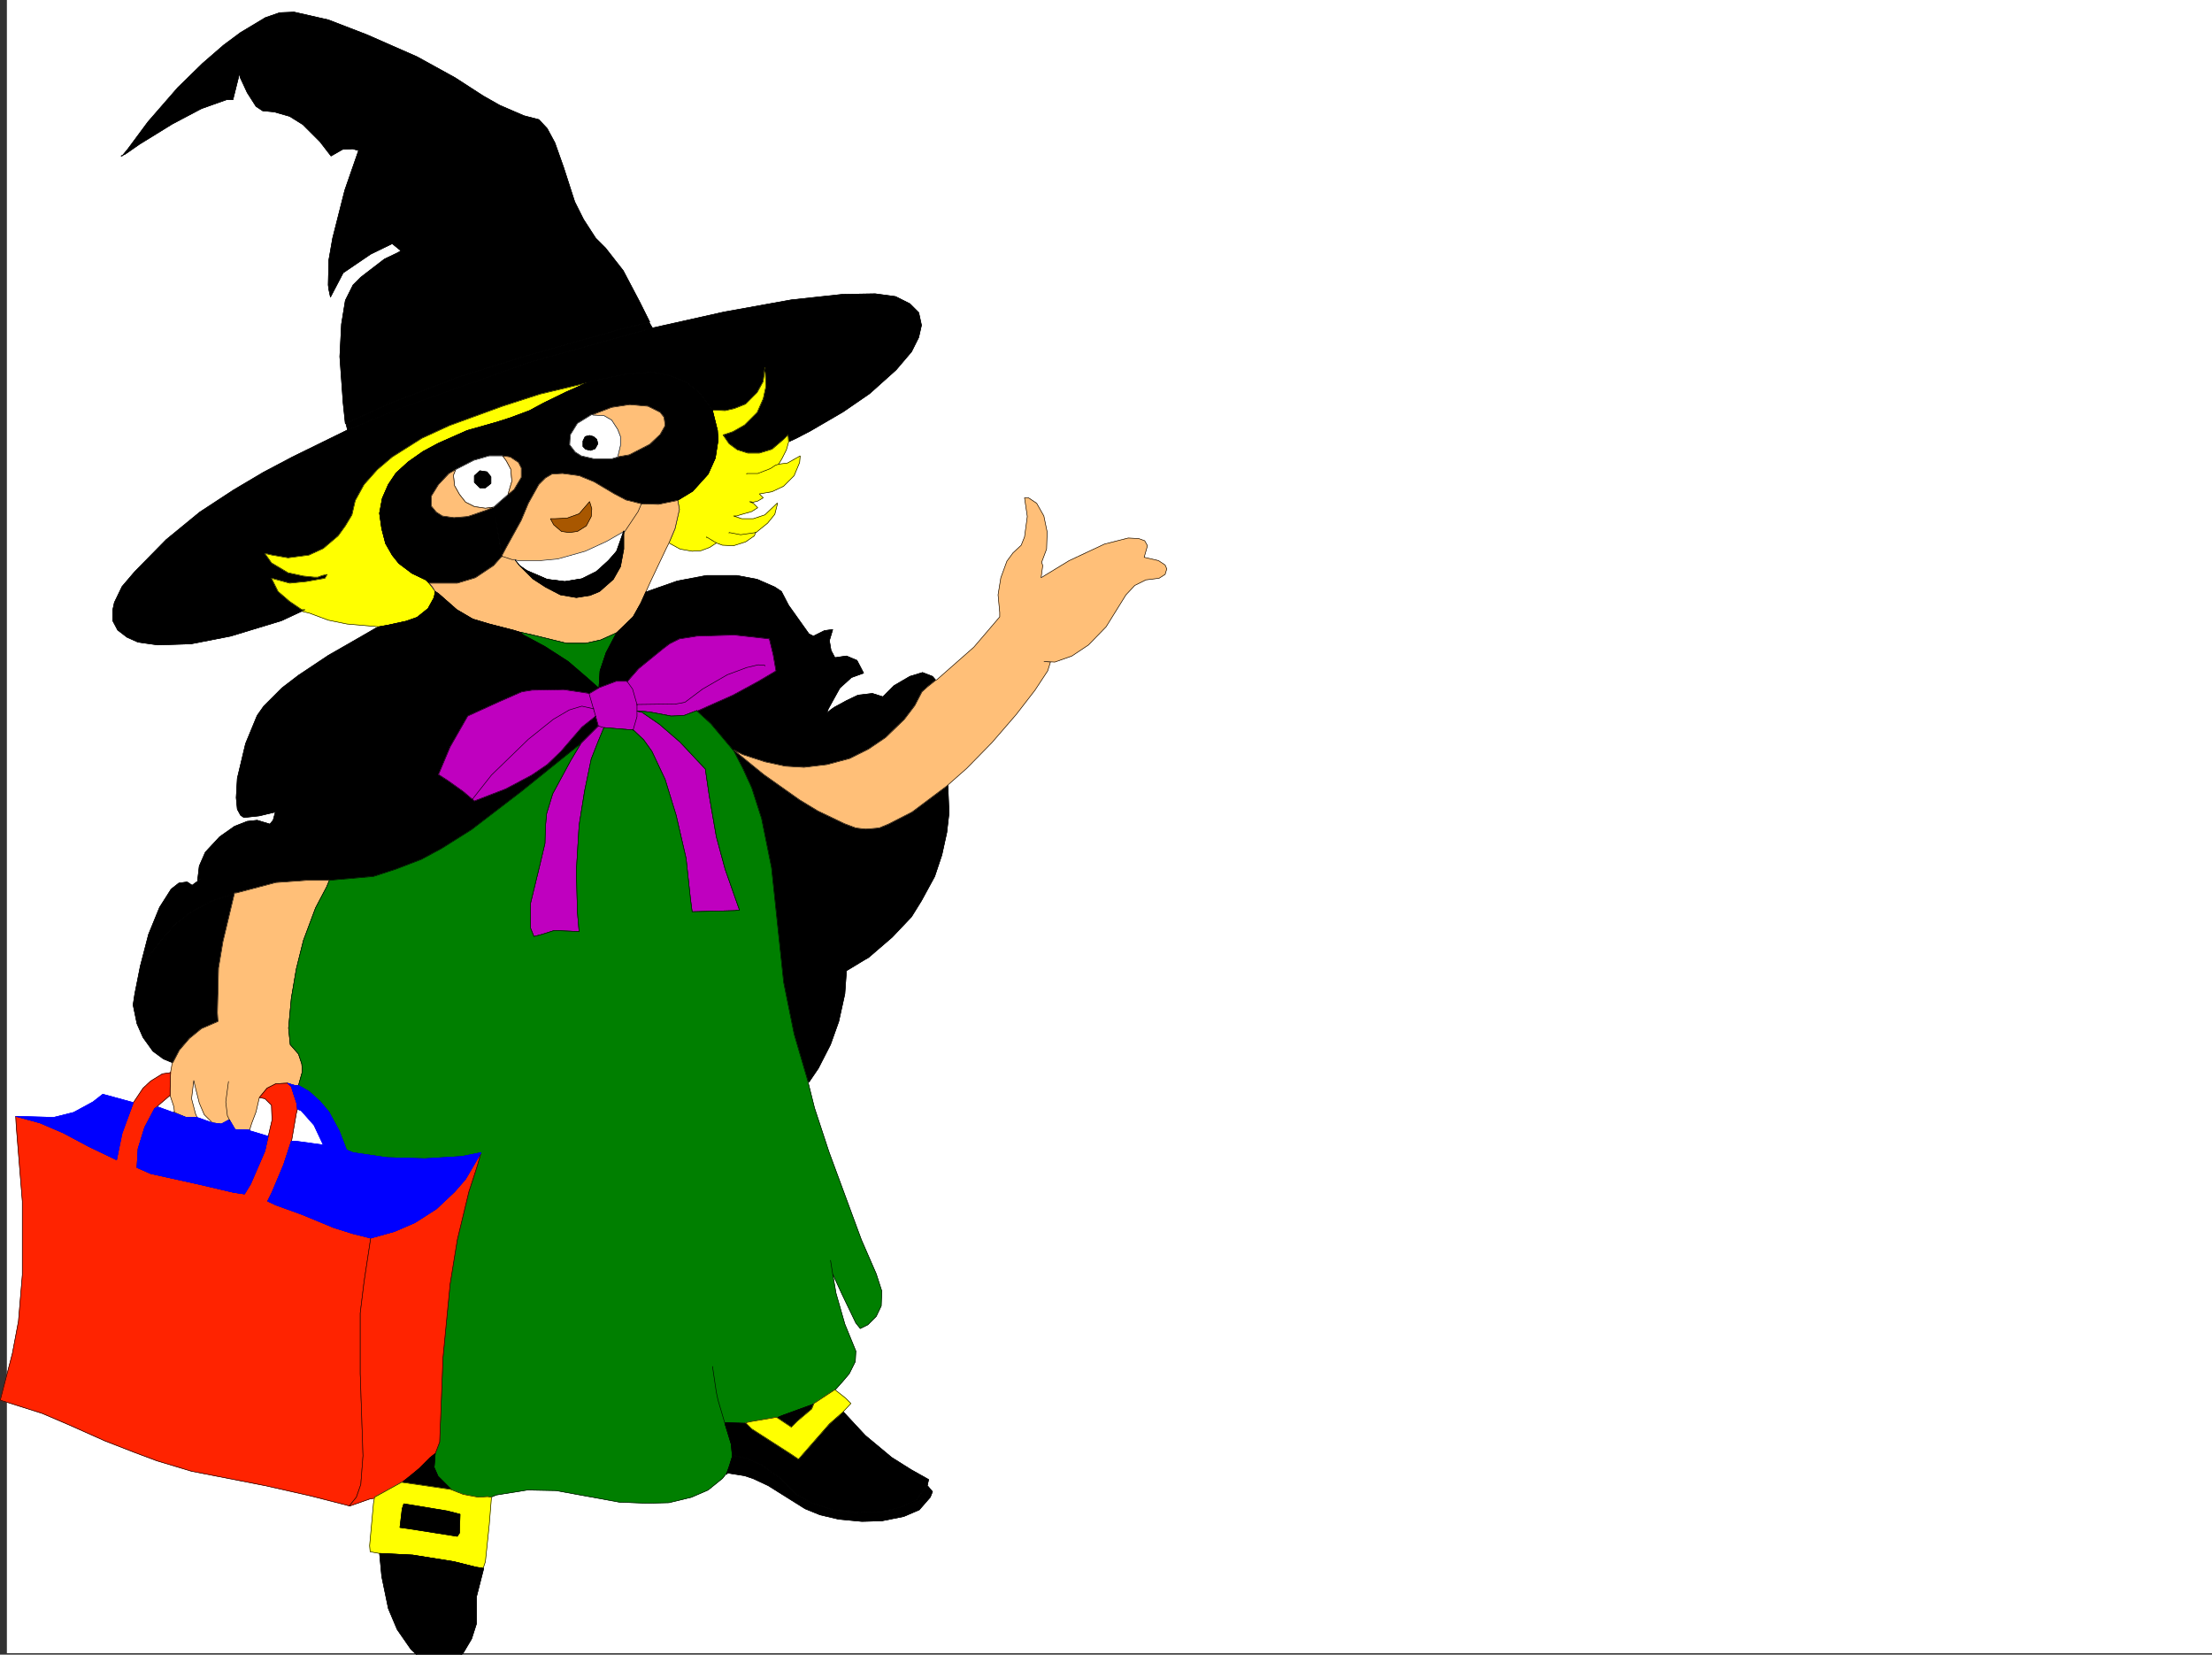 <svg xmlns="http://www.w3.org/2000/svg" width="3006.367" height="2248.25"><rect width="100%" height="100%" fill="#333333" stroke="none"/><defs><clipPath id="a"><path d="M0 0h2997v2244.137H0Zm0 0"/></clipPath><clipPath id="b"><path d="M506 2108h143v138.09H506Zm0 0"/></clipPath><clipPath id="c"><path d="M505 2108h144v138.09H505Zm0 0"/></clipPath></defs><path fill="#fff" d="M9.352 2246.297h2997.015V0H9.352Zm0 0"/><g clip-path="url(#a)" transform="translate(9.352 2.16)"><path fill="#fff" fill-rule="evenodd" stroke="#fff" stroke-linecap="square" stroke-linejoin="bevel" stroke-miterlimit="10" stroke-width=".743" d="M.742 2244.137h2995.531V-2.16H.743Zm0 0"/></g><path fill-rule="evenodd" stroke="#000" stroke-linecap="square" stroke-linejoin="bevel" stroke-miterlimit="10" stroke-width=".743" d="m470.145 575.238 61.425-27.722 91.418-35.188 93.645-29.207 132.625-37.46 32.96-7.505 4.497 7.504-166.328 46.453-176.813 62.91-71.199 29.207zm0 0"/><path fill="none" stroke="#000" stroke-linecap="square" stroke-linejoin="bevel" stroke-miterlimit="10" stroke-width=".743" d="m470.145 575.238 61.425-27.722 91.418-35.188 93.645-29.207 132.625-37.46 32.96-7.505 4.497 7.504-166.328 46.453-176.813 62.91-71.199 29.207zm0 0"/><path fill-rule="evenodd" stroke="#000" stroke-linecap="square" stroke-linejoin="bevel" stroke-miterlimit="10" stroke-width=".743" d="m470.145 575.238 61.425-27.722 91.418-35.188 93.645-29.207 132.625-37.46 32.96-7.505.743-.746-13.45-26.937-22.48-42.7-24.007-30.73-13.453-13.453-16.5-25.492-12.004-23.97-14.973-46.41-11.965-33.741-10.52-19.473-11.218-11.965-20.254-5.238-32.965-14.235-22.48-12.746-38.2-24.71-51.691-28.465-68.191-29.95-52.434-20.215-46.45-10.52-19.511.782-19.473 6.727-33.703 20.215-23.226 17.242-28.465 24.71-33.742 32.962-40.43 46.453-27.723 37.418-7.507 8.992h-1.485l5.238-2.227 4.497-3.011 14.976-10.48 44.965-27.723 39.687-20.957 33.743-12.004h8.992l7.469-29.95 1.527-6.726.742 5.984 9.734 20.957 11.965 18.73 8.992 5.981 15.758 1.524 20.957 5.984 17.989 11.223 23.222 23.222 15.016 19.473 15.719-8.992 13.488-.742 8.25 2.265-18.727 53.918-16.5 65.18-5.242 29.953-.742 33.703.742 5.984 2.23 10.477 17.243-32.96 37.457-25.454 29.25-14.234 11.965 9.738-5.242 3.008-17.243 8.21-32.218 24.755-10.477 10.476-10.48 20.957-5.239 32.219-2.27 44.183 4.497 62.91 3.012 28.465zm0 0"/><path fill="none" stroke="#000" stroke-linecap="square" stroke-linejoin="bevel" stroke-miterlimit="10" stroke-width=".743" d="m470.145 575.238 61.425-27.722 91.418-35.188 93.645-29.207 132.625-37.46 32.96-7.505.743-.746-13.45-26.937-22.48-42.7-24.007-30.73-13.453-13.453-16.5-25.492-12.004-23.97-14.973-46.41-11.965-33.741-10.52-19.473-11.218-11.965-20.254-5.238-32.965-14.235-22.48-12.746-38.2-24.71-51.691-28.465-68.191-29.95-52.434-20.215-46.45-10.52-19.511.782-19.473 6.727-33.703 20.215-23.226 17.242-28.465 24.71-33.742 32.962-40.43 46.453-27.723 37.418-7.507 8.992h-1.485l5.238-2.227 4.497-3.011 14.976-10.48 44.965-27.723 39.687-20.957 33.743-12.004h8.992l7.469-29.95 1.527-6.726.742 5.984 9.734 20.957 11.965 18.73 8.992 5.981 15.758 1.524 20.957 5.984 17.989 11.223 23.222 23.222 15.016 19.473 15.719-8.992 13.488-.742 8.25 2.265-18.727 53.918-16.5 65.18-5.242 29.953-.742 33.703.742 5.984 2.23 10.477 17.243-32.96 37.457-25.454 29.25-14.234 11.965 9.738-5.242 3.008-17.243 8.21-32.218 24.755-10.477 10.476-10.48 20.957-5.239 32.219-2.27 44.183 4.497 62.91 3.012 28.465zm0 0"/><path fill-rule="evenodd" stroke="#000" stroke-linecap="square" stroke-linejoin="bevel" stroke-miterlimit="10" stroke-width=".743" d="m720.387 492.113 166.328-46.453 97.398-21.738 91.418-16.461 69.676-7.508 44.223-.742 27.723 3.754 19.468 9.734 12.004 12.004 3.754 17.207-3.754 16.5-9.734 19.469-20.996 24.71-35.973 32.22-35.934 24.71-44.964 26.2-18.73 9.734-9.735 4.496-1.524-8.992.742-8.21-.742 8.21-5.984 6.023-15.719 13.45-17.242 5.277h-15.758l-14.23-4.496-11.223-8.25-8.25-12.004 13.488-4.496 15.72-8.953 17.241-17.242 8.25-18.73 3.754-17.243-1.523-24.711v.742l-2.23 17.985-8.25 14.976-15.716 15.758-15.015 5.98-12.707 2.973-17.246-.742-17.985-23.969-17.984-14.234-22.484-8.992-23.227-4.457-37.457 2.972-47.191 9.735-5.243 2.27-62.949 14.976-50.949 16.46-71.941 26.235-37.457 17.203-40.43 25.492-20.254 17.207-17.988 20.215-11.965 21.738-4.496 19.473-8.992 14.973-9.735 13.492-20.254 17.242-19.472 8.953-28.465 3.754-21.742-3.754-9.735-2.226 8.992 12.746 22.485 13.449 20.957 4.496 15.015 1.527h4.496l5.981-2.27 6.727-1.483-2.973 5.238-25.492 4.496-22.485 2.23-24.71-6.726 8.995 17.984 15.715 13.492 16.5 11.22h4.5l-32.218 14.976-68.934 20.957-53.961 10.52-44.926 1.484-26.976-3.754-15.016-6.723-12.707-9.738-6.766-12.746v-14.23l2.27-10.481 10.476-21.739 17.247-20.214 42.695-43.442 45.707-37.457 45.71-29.949 40.47-23.969 39.683-20.96 74.918-36.716 72.688-29.949zm0 0"/><path fill="none" stroke="#000" stroke-linecap="square" stroke-linejoin="bevel" stroke-miterlimit="10" stroke-width=".743" d="m720.387 492.113 166.328-46.453 97.398-21.738 91.418-16.461 69.676-7.508 44.223-.742 27.723 3.754 19.468 9.734 12.004 12.004 3.754 17.207-3.754 16.5-9.734 19.469-20.996 24.71-35.973 32.22-35.934 24.71-44.964 26.2-18.73 9.734-9.735 4.496-1.524-8.992.742-8.21-.742 8.21-5.984 6.023-15.719 13.45-17.242 5.277h-15.758l-14.23-4.496-11.223-8.25-8.25-12.004 13.488-4.496 15.72-8.953 17.241-17.242 8.25-18.73 3.754-17.243-1.523-24.711v.742l-2.23 17.985-8.25 14.976-15.716 15.758-15.015 5.98-12.707 2.973-17.246-.742-17.985-23.969-17.984-14.234-22.484-8.992-23.227-4.457-37.457 2.972-47.191 9.735-5.243 2.27-62.949 14.976-50.949 16.46-71.941 26.235-37.457 17.203-40.43 25.492-20.254 17.207-17.988 20.215-11.965 21.738-4.496 19.473-8.992 14.973-9.735 13.492-20.254 17.242-19.472 8.953-28.465 3.754-21.742-3.754-9.735-2.226 8.992 12.746 22.485 13.449 20.957 4.496 15.015 1.527h4.496l5.981-2.27 6.727-1.483-2.973 5.238-25.492 4.496-22.485 2.23-24.71-6.726 8.995 17.984 15.715 13.492 16.5 11.22h4.5l-32.218 14.976-68.934 20.957-53.961 10.52-44.926 1.484-26.976-3.754-15.016-6.723-12.707-9.738-6.766-12.746v-14.23l2.27-10.481 10.476-21.739 17.247-20.214 42.695-43.442 45.707-37.457 45.71-29.949 40.47-23.969 39.683-20.96 74.918-36.716 72.688-29.949zm0 0"/><path fill="#ff0" fill-rule="evenodd" stroke="#ff0" stroke-linecap="square" stroke-linejoin="bevel" stroke-miterlimit="10" stroke-width=".743" d="m968.395 557.254 17.246.742 12.707-2.973 15.016-5.98 15.714-15.758 8.25-14.976 2.23-17.985v-.742l1.524 24.711-3.754 17.242-8.25 18.73-17.242 17.243-15.719 8.953-13.488 4.496 8.25 12.004 11.223 8.25 14.23 4.496h15.758l17.242-5.277 15.719-13.45 5.984-6.023.743 9.738-2.973 10.516-6.02 11.965-4.496 7.508 12-1.524 17.246-9.738-.742 8.992-7.508 17.988-14.234 14.23-15.719 7.47-17.242 3.011 5.238 5.239-7.504 4.496-5.984 1.488-5.238-.746 5.238 2.27 5.984 5.98-8.21 5.242-15.758 4.496-4.496 1.484h-4.5l11.261 3.754h15.719l15.719-5.238 16.5-15.719h.742l-3.754 14.977-9.734 11.965-15.719 12.746h-.742l-1.528 4.496-11.96 8.25-16.504 5.238-14.973-.742-8.25-3.012-8.992 5.985-11.965 4.496-12.004.742-16.5-2.973-14.977-8.25 8.25-19.472 5.98-26.235-2.226-11.965h-.742l20.957-12.746 20.996-23.226 9.735-21.7 3.754-23.968-.782-13.488-6.726-26.98zm0 0"/><path fill="none" stroke="#000" stroke-linecap="square" stroke-linejoin="bevel" stroke-miterlimit="10" stroke-width=".743" d="m968.395 557.254 17.246.742 12.707-2.973 15.016-5.98 15.714-15.758 8.25-14.976 2.23-17.985v-.742l1.524 24.711-3.754 17.242-8.25 18.73-17.242 17.243-15.719 8.953-13.488 4.496 8.25 12.004 11.223 8.25 14.23 4.496h15.758l17.242-5.277 15.719-13.45 5.984-6.023.743 9.738-2.973 10.516-6.02 11.965-4.496 7.508 12-1.524 17.246-9.738-.742 8.992-7.508 17.988-14.234 14.23-15.719 7.47-17.242 3.011 5.238 5.239-7.504 4.496-5.984 1.488-5.238-.746 5.238 2.27 5.984 5.98-8.21 5.242-15.758 4.496-4.496 1.484h-4.5l11.261 3.754h15.719l15.719-5.238 16.5-15.719h.742l-3.754 14.977-9.734 11.965-15.719 12.746h-.742l-1.528 4.496-11.96 8.25-16.504 5.238-14.973-.742-8.25-3.012-8.992 5.985-11.965 4.496-12.004.742-16.5-2.973-14.977-8.25 8.25-19.472 5.98-26.235-2.226-11.965h-.742l20.957-12.746 20.996-23.226 9.735-21.7 3.754-23.968-.782-13.488-6.726-26.98zm0 0"/><path fill="#ff0" fill-rule="evenodd" stroke="#ff0" stroke-linecap="square" stroke-linejoin="bevel" stroke-miterlimit="10" stroke-width=".743" d="m441.68 785.715-25.492 4.496-22.485 2.23-24.71-6.726 8.995 17.984 15.715 13.492 16.5 11.22h4.5l-4.5 2.23 9.739 2.27 26.234 9.734 25.457 5.238 43.477 3.754 12.707-2.266 24.007-5.242 14.977-5.238 14.977-11.965 8.25-15.016 1.484-8.21-8.25-11.259-4.496-4.5-18.73-8.953L542.09 765.5l-8.992-11.262-8.996-15.718-5.278-20.215-2.972-20.957 3.754-20.254 8.21-18.727 10.52-15.719 16.461-14.976 20.254-14.23 20.957-11.223 38.984-17.242 39.684-11.223 18.73-5.984 26.235-9.774 19.472-10.48 30.735-14.973 26.976-11.965-62.949 14.977-50.949 16.46-71.941 26.235-37.457 17.203-40.43 25.492-20.254 17.207-17.988 20.215-11.965 21.738-4.496 19.473-8.992 14.973-9.735 13.492-20.254 17.242-19.472 8.953-28.465 3.754-21.742-3.754-9.735-2.226 8.992 12.746 22.485 13.449 20.957 4.496 15.015 1.527h4.496l5.981-2.27 6.727-1.483zm0 0"/><path fill="none" stroke="#000" stroke-linecap="square" stroke-linejoin="bevel" stroke-miterlimit="10" stroke-width=".743" d="m441.68 785.715-25.492 4.496-22.485 2.23-24.71-6.726 8.995 17.984 15.715 13.492 16.5 11.22h4.5l-4.5 2.23 9.739 2.27 26.234 9.734 25.457 5.238 43.477 3.754 12.707-2.266 24.007-5.242 14.977-5.238 14.977-11.965 8.25-15.016 1.484-8.21-8.25-11.259-4.496-4.5-18.73-8.953L542.09 765.5l-8.992-11.262-8.996-15.718-5.278-20.215-2.972-20.957 3.754-20.254 8.21-18.727 10.52-15.719 16.461-14.976 20.254-14.23 20.957-11.223 38.984-17.242 39.684-11.223 18.73-5.984 26.235-9.774 19.472-10.48 30.735-14.973 26.976-11.965-62.949 14.977-50.949 16.46-71.941 26.235-37.457 17.203-40.43 25.492-20.254 17.207-17.988 20.215-11.965 21.738-4.496 19.473-8.992 14.973-9.735 13.492-20.254 17.242-19.472 8.953-28.465 3.754-21.742-3.754-9.735-2.226 8.992 12.746 22.485 13.449 20.957 4.496 15.015 1.527h4.496l5.981-2.27 6.727-1.483zm0 0"/><path fill-rule="evenodd" stroke="#000" stroke-linecap="square" stroke-linejoin="bevel" stroke-miterlimit="10" stroke-width=".743" d="m682.184 755.766-11.262 12.707-24.71 16.5-24.712 7.468h-38.238l4.496 5.239-4.496-5.239-4.496-4.5-18.73-8.953L542.09 765.5l-8.992-11.262-8.996-15.718-5.278-20.215-2.972-20.957 3.754-20.254 8.21-18.727 10.52-15.719 16.461-14.976 20.254-14.23 20.957-11.223 38.984-17.242 39.684-11.223 18.73-5.984 26.235-9.774 19.472-10.48 30.735-14.973 26.976-11.965 5.243-2.27 47.191-9.734 37.457-2.972 23.227 4.457 22.484 8.992 17.984 14.234 17.985 23.969v.742l6.726 26.98.782 13.489-3.754 23.969-9.735 21.699-20.996 23.226-20.957 12.746-25.496 5.239-23.223-.742-33.707-63.657 17.207-3.008 27.72-14.234 14.273-13.488 6.726-11.965-1.488-11.262-5.238-6.722-16.5-8.25-24.711-2.23-24.75 3.753-25.453 9.734-2.27.747-18.73 11.218-8.993 15.719-1.484 13.488 7.508 9.739 8.21 4.496 17.243 4.496h23.969l6.761-2.23 33.707 63.656-20.996-5.239-15.718-8.25-27.723-16.46-20.215-8.25-22.484-3.012-14.23.742-8.993 5.277-8.992 8.957-14.235 25.492-9.734 23.227-20.254 36.676-5.984 11.258-11.262-65.922 7.508-6.762 12.004-10.48 8.21-6.727 9.778-16.5v-12.707l-3.754-7.508-11.262-7.469-10.48-1.523h-17.984l-20.957 6.023-24.75 12.707-8.993 5.239-14.234 14.976-9.734 15.758v13.488l6.761 8.211 8.211 5.238 15.758 2.27 18.73-1.527 23.97-8.211 11.218-4.496zm0 0"/><path fill="none" stroke="#000" stroke-linecap="square" stroke-linejoin="bevel" stroke-miterlimit="10" stroke-width=".743" d="m682.184 755.766-11.262 12.707-24.71 16.5-24.712 7.468h-38.238l4.496 5.239-4.496-5.239-4.496-4.5-18.73-8.953L542.09 765.5l-8.992-11.262-8.996-15.718-5.278-20.215-2.972-20.957 3.754-20.254 8.21-18.727 10.52-15.719 16.461-14.976 20.254-14.23 20.957-11.223 38.984-17.242 39.684-11.223 18.73-5.984 26.235-9.774 19.472-10.48 30.735-14.973 26.976-11.965 5.243-2.27 47.191-9.734 37.457-2.972 23.227 4.457 22.484 8.992 17.984 14.234 17.985 23.969v.742l6.726 26.98.782 13.489-3.754 23.969-9.735 21.699-20.996 23.226-20.957 12.746-25.496 5.239-23.223-.742-33.707-63.657 17.207-3.008 27.72-14.234 14.273-13.488 6.726-11.965-1.488-11.262-5.238-6.722-16.5-8.25-24.711-2.23-24.75 3.753-25.453 9.734-2.27.747-18.73 11.218-8.993 15.719-1.484 13.488 7.508 9.739 8.21 4.496 17.243 4.496h23.969l6.761-2.23 33.707 63.656-20.996-5.239-15.718-8.25-27.723-16.46-20.215-8.25-22.484-3.012-14.23.742-8.993 5.277-8.992 8.957-14.235 25.492-9.734 23.227-20.254 36.676-5.984 11.258-11.262-65.922 7.508-6.762 12.004-10.48 8.21-6.727 9.778-16.5v-12.707l-3.754-7.508-11.262-7.469-10.48-1.523h-17.984l-20.957 6.023-24.75 12.707-8.993 5.239-14.234 14.976-9.734 15.758v13.488l6.761 8.211 8.211 5.238 15.758 2.27 18.73-1.527 23.97-8.211 11.218-4.496zm0 0"/><path fill="#fff" fill-rule="evenodd" stroke="#fff" stroke-linecap="square" stroke-linejoin="bevel" stroke-miterlimit="10" stroke-width=".743" d="m616.262 645.66 1.484 14.23 6.727 11.965 8.25 10.48 12.004 6.02 14.976 2.23 11.22-1.487 7.507-6.762 12.004-10.48 5.242-17.985-1.488-16.46-6.02-11.223-3.754-5.243-1.488-1.523h-17.984l-20.957 6.023-24.75 12.707zm0 0"/><path fill="none" stroke="#000" stroke-linecap="square" stroke-linejoin="bevel" stroke-miterlimit="10" stroke-width=".743" d="m616.262 645.66 1.484 14.23 6.727 11.965 8.25 10.48 12.004 6.02 14.976 2.23 11.22-1.487 7.507-6.762 12.004-10.48 5.242-17.985-1.488-16.46-6.02-11.223-3.754-5.243-1.488-1.523h-17.984l-20.957 6.023-24.75 12.707zm0 0"/><path fill="#ffbf78" fill-rule="evenodd" stroke="#ffbf78" stroke-linecap="square" stroke-linejoin="bevel" stroke-miterlimit="10" stroke-width=".743" d="m684.414 620.945 3.754 5.243 6.02 11.222 1.488 16.461-5.242 17.984 8.21-6.726 9.778-16.5v-12.707l-3.754-7.508-11.262-7.469-10.48-1.523zm0 0"/><path fill="none" stroke="#000" stroke-linecap="square" stroke-linejoin="bevel" stroke-miterlimit="10" stroke-width=".743" d="m684.414 620.945 3.754 5.243 6.02 11.222 1.488 16.461-5.242 17.984 8.21-6.726 9.778-16.5v-12.707l-3.754-7.508-11.262-7.469-10.48-1.523zm0 0"/><path fill="#ffbf78" fill-rule="evenodd" stroke="#ffbf78" stroke-linecap="square" stroke-linejoin="bevel" stroke-miterlimit="10" stroke-width=".743" d="m616.262 645.66 2.973-7.508-8.993 5.239-14.234 14.976-9.734 15.758v13.488l6.761 8.211 8.211 5.238 15.758 2.27 18.73-1.527 23.97-8.211 11.218-4.496-11.219 1.488-14.976-2.23-12.004-6.02-8.25-10.48-6.727-11.965zm0 0"/><path fill="none" stroke="#000" stroke-linecap="square" stroke-linejoin="bevel" stroke-miterlimit="10" stroke-width=".743" d="m616.262 645.66 2.973-7.508-8.993 5.239-14.234 14.976-9.734 15.758v13.488l6.761 8.211 8.211 5.238 15.758 2.27 18.73-1.527 23.97-8.211 11.218-4.496-11.219 1.488-14.976-2.23-12.004-6.02-8.25-10.48-6.727-11.965zm0 0"/><path fill="#ffbf78" fill-rule="evenodd" stroke="#ffbf78" stroke-linecap="square" stroke-linejoin="bevel" stroke-miterlimit="10" stroke-width=".743" d="m838.035 620.945 17.207-3.008 27.72-14.234 14.273-13.488 6.726-11.965-1.488-11.262-5.238-6.722-16.5-8.25-24.711-2.23-24.75 3.753-25.453 9.734v.747l14.972.742 10.48 5.98 8.25 12.746 3.755 9.739v11.964l-3.754 15.754zm0 0"/><path fill="none" stroke="#000" stroke-linecap="square" stroke-linejoin="bevel" stroke-miterlimit="10" stroke-width=".743" d="m838.035 620.945 17.207-3.008 27.72-14.234 14.273-13.488 6.726-11.965-1.488-11.262-5.238-6.722-16.5-8.25-24.711-2.23-24.75 3.753-25.453 9.734v.747l14.972.742 10.48 5.98 8.25 12.746 3.755 9.739v11.964l-3.754 15.754zm0 0"/><path fill="#ffbf78" fill-rule="evenodd" stroke="#ffbf78" stroke-linecap="square" stroke-linejoin="bevel" stroke-miterlimit="10" stroke-width=".743" d="m587.758 797.68-4.496-5.239H621.5l24.711-7.468 24.711-16.5 11.262-12.707v-.746l5.984-11.258 20.254-36.676 9.734-23.227 14.235-25.492 8.992-8.957 8.992-5.277 14.23-.742 22.485 3.011 20.215 8.25 27.723 16.461 15.718 8.25 20.996 5.239 23.223.742 25.496-5.239h.742l2.227 11.965-5.98 26.235-8.25 19.472-3.754 7.508-20.958 44.184-6.765 14.976L871 819.418l-10.48 18.73-22.485 21.7-21.738 9.777-20.215 4.457h-26.234l-45.711-11.223-16.5-3.754h-.742l-9.735-2.972-5.984-1.524-26.234-6.726-22.485-6.723-21.699-12.75-24.75-21.738-4.496-2.973zm0 0"/><path fill="none" stroke="#000" stroke-linecap="square" stroke-linejoin="bevel" stroke-miterlimit="10" stroke-width=".743" d="m587.758 797.68-4.496-5.239H621.5l24.711-7.468 24.711-16.5 11.262-12.707v-.746l5.984-11.258 20.254-36.676 9.734-23.227 14.235-25.492 8.992-8.957 8.992-5.277 14.23-.742 22.485 3.011 20.215 8.25 27.723 16.461 15.718 8.25 20.996 5.239 23.223.742 25.496-5.239h.742l2.227 11.965-5.98 26.235-8.25 19.472-3.754 7.508-20.958 44.184-6.765 14.976L871 819.418l-10.48 18.73-22.485 21.7-21.738 9.777-20.215 4.457h-26.234l-45.711-11.223-16.5-3.754h-.742l-9.735-2.972-5.984-1.524-26.234-6.726-22.485-6.723-21.699-12.75-24.75-21.738-4.496-2.973zm0 0"/><path fill="#007f00" fill-rule="evenodd" stroke="#007f00" stroke-linecap="square" stroke-linejoin="bevel" stroke-miterlimit="10" stroke-width=".743" d="m707.637 859.105 16.5 3.754 45.71 11.223h26.235l20.215-4.457 21.738-9.777-14.23 26.98-8.25 24.711-1.485 23.227h-.785l-14.23-12.75-26.98-23.184-31.434-20.254-29.25-15.719-4.496-3.754zm0 0"/><path fill="none" stroke="#000" stroke-linecap="square" stroke-linejoin="bevel" stroke-miterlimit="10" stroke-width=".743" d="m707.637 859.105 16.5 3.754 45.71 11.223h26.235l20.215-4.457 21.738-9.777-14.23 26.98-8.25 24.711-1.485 23.227h-.785l-14.23-12.75-26.98-23.184-31.434-20.254-29.25-15.719-4.496-3.754zm0 0"/><path fill-rule="evenodd" stroke="#000" stroke-linecap="square" stroke-linejoin="bevel" stroke-miterlimit="10" stroke-width=".743" d="m1009.61 1025.398 29.949 9.735 27.722 5.984 25.493 1.524 31.476-3.754 30.692-8.25 25.496-12.746 23.222-15.72 25.492-24.71 14.235-18.73 9.734-18.727 7.469-6.727 11.262-8.992-4.496-5.238-13.489-5.242-17.246 5.242-21.738 12.707-14.977 15.012-14.23-4.496-19.473 2.23-15.758 7.508-16.46 8.992-5.239 3.715-5.238 4.496 2.227-5.98 8.25-14.977 7.507-13.488 15.72-14.235 16.5-5.98-8.993-17.246-14.274-5.98-15.718 2.265-5.239-9.774-2.269-13.449 4.5-14.976-11.223 1.484-14.976 7.469-6.02-2.969-27.723-38.945-9.738-18.73-8.992-6.02-23.969-10.48-27.718-5.24h-41.215l-39.684 7.509-42.738 14.976L871 819.418l-10.48 18.73-22.485 21.7-14.23 26.98-8.25 24.711-1.485 23.227h-.785l24.008-8.996h14.977v.746l15.718-17.95 32.22-26.234 9.734-7.469 13.488-6.765 23.969-3.754 50.949-1.485 47.23 5.239 5.242 21.742 3.754 21.7-24.007 14.23-34.45 18.73-33.703 14.977-15.015 6.761 18.77 17.203 31.437 37.461zm0 0"/><path fill="none" stroke="#000" stroke-linecap="square" stroke-linejoin="bevel" stroke-miterlimit="10" stroke-width=".743" d="m1009.61 1025.398 29.949 9.735 27.722 5.984 25.493 1.524 31.476-3.754 30.692-8.25 25.496-12.746 23.222-15.72 25.492-24.71 14.235-18.73 9.734-18.727 7.469-6.727 11.262-8.992-4.496-5.238-13.489-5.242-17.246 5.242-21.738 12.707-14.977 15.012-14.23-4.496-19.473 2.23-15.758 7.508-16.46 8.992-5.239 3.715-5.238 4.496 2.227-5.98 8.25-14.977 7.507-13.488 15.72-14.235 16.5-5.98-8.993-17.246-14.274-5.98-15.718 2.265-5.239-9.774-2.269-13.449 4.5-14.976-11.223 1.484-14.976 7.469-6.02-2.969-27.723-38.945-9.738-18.73-8.992-6.02-23.969-10.48-27.718-5.24h-41.215l-39.684 7.509-42.738 14.976L871 819.418l-10.48 18.73-22.485 21.7-14.23 26.98-8.25 24.711-1.485 23.227h-.785l24.008-8.996h14.977v.746l15.718-17.95 32.22-26.234 9.734-7.469 13.488-6.765 23.969-3.754 50.949-1.485 47.23 5.239 5.242 21.742 3.754 21.7-24.007 14.23-34.45 18.73-33.703 14.977-15.015 6.761 18.77 17.203 31.437 37.461zm0 0"/><path fill-rule="evenodd" stroke="#000" stroke-linecap="square" stroke-linejoin="bevel" stroke-miterlimit="10" stroke-width=".743" d="m1099.5 1470.316 12.746-18.73 16.5-32.215 11.223-31.437 8.25-37.457 2.227-31.477 24.75-14.977 5.242-2.972 32.214-27.719 26.239-27.723 13.488-21.738 17.95-32.926 9.773-29.246 6.726-30.691 3.008-26.2-1.523-38.199-.743.743-8.992 6.726-38.945 29.207-32.219 16.5-12.746 5.238-17.984 1.489-13.492-1.489-15.72-5.98-35.968-17.242-24.71-14.977-48.72-34.449-40.468-32.96v1.487l12.004 23.223 12.003 26.2 13.45 41.952 13.488 66.664 16.5 155.817 14.234 70.379 17.985 61.425zm0 0"/><path fill="none" stroke="#000" stroke-linecap="square" stroke-linejoin="bevel" stroke-miterlimit="10" stroke-width=".743" d="m1099.5 1470.316 12.746-18.73 16.5-32.215 11.223-31.437 8.25-37.457 2.227-31.477 24.75-14.977 5.242-2.972 32.214-27.719 26.239-27.723 13.488-21.738 17.95-32.926 9.773-29.246 6.726-30.691 3.008-26.2-1.523-38.199-.743.743-8.992 6.726-38.945 29.207-32.219 16.5-12.746 5.238-17.984 1.489-13.492-1.489-15.72-5.98-35.968-17.242-24.71-14.977-48.72-34.449-40.468-32.96v1.487l12.004 23.223 12.003 26.2 13.45 41.952 13.488 66.664 16.5 155.817 14.234 70.379 17.985 61.425zm0 0"/><path fill-rule="evenodd" stroke="#000" stroke-linecap="square" stroke-linejoin="bevel" stroke-miterlimit="10" stroke-width=".743" d="m801.32 942.27-35.226-5.239-42.7.742-14.23 2.23-30.734 13.49-42.695 19.472-23.97 41.953-15.757 37.457 12.746 8.21 20.996 14.978 14.977 12.746 42.695-16.461 35.23-18.727 20.958-14.234 18.73-17.985 28.465-32.96 18.766-14.977 3.714 13.488-23.964 23.969-80.899 65.14-67.45 51.692-40.468 25.492-27.723 14.977-35.187 13.488-29.992 9.734-59.938 5.243H416.93l-41.953 2.968-53.918 14.235-32.219 10.48-28.504 15.012-21.703 16.46-17.984 20.216-29.246 37.457h-.743l11.258-43.438 14.977-36.715 5.238-8.21 10.48-16.5 10.516-8.25 11.223-1.489 6.765 4.496 11.223-8.25-3.754 1.528 2.266-19.473 8.21-18.73 19.512-20.997 20.215-14.23 17.242-6.727 13.493-1.484 17.242 5.238 4.457-5.238 3.012-11.262-21.743 5.238-20.957 2.27-4.496-3.012-4.496-8.25-1.484-15.718 1.484-26.196 11.223-47.195 15.758-38.2 8.992-12.745 24.71-24.711 22.481-17.207 40.469-26.977 10.48-5.984 40.47-23.223 14.23-8.25 3.754-1.488 12.707-2.266 24.007-5.242 14.977-5.238 14.977-11.965 8.25-15.016 1.484-8.21 4.496 2.972 24.75 21.738 21.7 12.75 22.484 6.723 26.234 6.726 5.984 1.524 9.735 2.972 4.496 3.754 29.25 15.72 31.433 20.253 26.98 23.184 14.231 12.75zm0 0"/><path fill="none" stroke="#000" stroke-linecap="square" stroke-linejoin="bevel" stroke-miterlimit="10" stroke-width=".743" d="m801.32 942.27-35.226-5.239-42.7.742-14.23 2.23-30.734 13.49-42.695 19.472-23.97 41.953-15.757 37.457 12.746 8.21 20.996 14.978 14.977 12.746 42.695-16.461 35.23-18.727 20.958-14.234 18.73-17.985 28.465-32.96 18.766-14.977 3.714 13.488-23.964 23.969-80.899 65.14-67.45 51.692-40.468 25.492-27.723 14.977-35.187 13.488-29.992 9.734-59.938 5.243H416.93l-41.953 2.968-53.918 14.235-32.219 10.48-28.504 15.012-21.703 16.46-17.984 20.216-29.246 37.457h-.743l11.258-43.438 14.977-36.715 5.238-8.21 10.48-16.5 10.516-8.25 11.223-1.489 6.765 4.496 11.223-8.25-3.754 1.528 2.266-19.473 8.21-18.73 19.512-20.997 20.215-14.23 17.242-6.727 13.493-1.484 17.242 5.238 4.457-5.238 3.012-11.262-21.743 5.238-20.957 2.27-4.496-3.012-4.496-8.25-1.484-15.718 1.484-26.196 11.223-47.195 15.758-38.2 8.992-12.745 24.71-24.711 22.481-17.207 40.469-26.977 10.48-5.984 40.47-23.223 14.23-8.25 3.754-1.488 12.707-2.266 24.007-5.242 14.977-5.238 14.977-11.965 8.25-15.016 1.484-8.21 4.496 2.972 24.75 21.738 21.7 12.75 22.484 6.723 26.234 6.726 5.984 1.524 9.735 2.972 4.496 3.754 29.25 15.72 31.433 20.253 26.98 23.184 14.231 12.75zm0 0"/><path fill="#bf00bf" fill-rule="evenodd" stroke="#bf00bf" stroke-linecap="square" stroke-linejoin="bevel" stroke-miterlimit="10" stroke-width=".743" d="m860.52 991.695 14.23 13.489 11.223 15.718 17.988 38.2 14.973 48.68 13.492 58.413 5.98 55.446 2.27 17.242 57.672-1.524 6.762-.742-19.47-55.406-12.003-44.223-9.738-56.148-5.239-35.969-34.484-36.715-27.723-23.968-23.968-16.461-6.727-1.489h5.984l12.746 1.489 27.723 5.238 17.242-.742 17.946-6.727v.742l15.015-6.761 33.703-14.977 34.45-18.73 24.007-14.23-3.754-21.7-5.242-21.742-47.23-5.239-50.95 1.485-23.968 3.754-13.488 6.765-9.735 7.469-32.219 26.234-15.718 17.95v-.746h-14.977l-24.008 8.996h.785l-12.75 7.504-35.226-5.239-42.7.742-14.23 2.23-30.734 13.49-42.695 19.472-23.97 41.953-15.757 37.457 12.746 8.21 20.996 14.978 14.977 12.746 42.695-16.461 35.23-18.727 20.958-14.234 18.73-17.985 28.465-32.96 18.766-14.977 3.714 13.488-23.964 23.969-13.493 22.484-24.71 45.668-8.25 26.977-1.485 16.465-.742 23.964-6.766 28.465-12.746 52.434v34.45l4.496 11.257 11.262-3.008 16.46-5.242 33.743 1.488-2.27-26.199-1.484-56.184 3.754-62.172 7.469-46.449 8.992-43.441 9.734-24.711 7.508-17.984h.742l35.973 3.011zm0 0"/><path fill="none" stroke="#000" stroke-linecap="square" stroke-linejoin="bevel" stroke-miterlimit="10" stroke-width=".743" d="m860.52 991.695 14.23 13.489 11.223 15.718 17.988 38.2 14.973 48.68 13.492 58.413 5.98 55.446 2.27 17.242 57.672-1.524 6.762-.742-19.47-55.406-12.003-44.223-9.738-56.148-5.239-35.969-34.484-36.715-27.723-23.968-23.968-16.461-6.727-1.489h5.984l12.746 1.489 27.723 5.238 17.242-.742 17.946-6.727v.742l15.015-6.761 33.703-14.977 34.45-18.73 24.007-14.23-3.754-21.7-5.242-21.742-47.23-5.239-50.95 1.485-23.968 3.754-13.488 6.765-9.735 7.469-32.219 26.234-15.718 17.95v-.746h-14.977l-24.008 8.996h.785l-12.75 7.504-35.226-5.239-42.7.742-14.23 2.23-30.734 13.49-42.695 19.472-23.97 41.953-15.757 37.457 12.746 8.21 20.996 14.978 14.977 12.746 42.695-16.461 35.23-18.727 20.958-14.234 18.73-17.985 28.465-32.96 18.766-14.977 3.714 13.488-23.964 23.969-13.493 22.484-24.71 45.668-8.25 26.977-1.485 16.465-.742 23.964-6.766 28.465-12.746 52.434v34.45l4.496 11.257 11.262-3.008 16.46-5.242 33.743 1.488-2.27-26.199-1.484-56.184 3.754-62.172 7.469-46.449 8.992-43.441 9.734-24.711 7.508-17.984h.742l35.973 3.011zm0 0"/><path fill="#ffbf78" fill-rule="evenodd" stroke="#ffbf78" stroke-linecap="square" stroke-linejoin="bevel" stroke-miterlimit="10" stroke-width=".743" d="m1009.61 1025.398 29.949 9.735 27.722 5.984 25.493 1.524 31.476-3.754 30.692-8.25 25.496-12.746 23.222-15.72 25.492-24.71 14.235-18.73 9.734-18.727 7.469-6.727 11.262-8.992 1.484-.742 50.207-44.184 35.227-41.21v-5.985l-2.266-23.969 3.754-23.222 8.25-22.485 8.25-11.222 11.219-10.477 4.5-11.262 3.754-27.722-3.754-25.453h5.238l11.262 7.507 9.734 17.203 4.496 21.743-.781 23.222-6.727 17.95 1.489 4.496-2.23 16.5 38.198-23.227 47.977-22.48 32.219-8.211 14.234.742 8.211 2.969 3.754 6.765-4.496 15.719 19.469 4.496 8.992 5.984 2.27 5.239-2.27 7.508-8.211 5.238-17.985 2.226-15.015 7.508-11.965 12.746-26.977 43.442-23.968 24.71-22.485 14.977-23.222 8.25-14.977-.742 8.992.742-3.754 11.965-17.242 26.234-25.453 32.961-33 38.204-34.45 35.187-25.491 22.484-.743.743-8.992 6.726-38.945 29.207-32.219 16.5-12.746 5.238-17.984 1.489-13.492-1.489-15.72-5.98-35.968-17.242-24.71-14.977-48.72-34.449-40.468-32.96zm0 0"/><path fill="none" stroke="#000" stroke-linecap="square" stroke-linejoin="bevel" stroke-miterlimit="10" stroke-width=".743" d="m1009.61 1025.398 29.949 9.735 27.722 5.984 25.493 1.524 31.476-3.754 30.692-8.25 25.496-12.746 23.222-15.72 25.492-24.71 14.235-18.73 9.734-18.727 7.469-6.727 11.262-8.992 1.484-.742 50.207-44.184 35.227-41.21v-5.985l-2.266-23.969 3.754-23.222 8.25-22.485 8.25-11.222 11.219-10.477 4.5-11.262 3.754-27.722-3.754-25.453h5.238l11.262 7.507 9.734 17.203 4.496 21.743-.781 23.222-6.727 17.95 1.489 4.496-2.23 16.5 38.198-23.227 47.977-22.48 32.219-8.211 14.234.742 8.211 2.969 3.754 6.765-4.496 15.719 19.469 4.496 8.992 5.984 2.27 5.239-2.27 7.508-8.211 5.238-17.985 2.226-15.015 7.508-11.965 12.746-26.977 43.442-23.968 24.71-22.485 14.977-23.222 8.25-14.977-.742 8.992.742-3.754 11.965-17.242 26.234-25.453 32.961-33 38.204-34.45 35.187-25.491 22.484-.743.743-8.992 6.726-38.945 29.207-32.219 16.5-12.746 5.238-17.984 1.489-13.492-1.489-15.72-5.98-35.968-17.242-24.71-14.977-48.72-34.449-40.468-32.96zm0 0"/><path fill-rule="evenodd" stroke="#000" stroke-linecap="square" stroke-linejoin="bevel" stroke-miterlimit="10" stroke-width=".743" d="m318.79 1213.39-15.72 65.922-6.019 35.973-1.488 60.645.742 12.004-22.48 9.734-16.462 13.492-13.488 15.715-8.996 17.207-12.746-5.242-14.23-10.477-13.493-18.73-8.25-18.727-5.238-25.457 2.27-14.972 7.468-37.461h.743l29.246-37.457 17.984-20.215 21.703-16.461 28.504-15.012 32.219-10.48zm0 0"/><path fill="none" stroke="#000" stroke-linecap="square" stroke-linejoin="bevel" stroke-miterlimit="10" stroke-width=".743" d="m318.79 1213.39-15.72 65.922-6.019 35.973-1.488 60.645.742 12.004-22.48 9.734-16.462 13.492-13.488 15.715-8.996 17.207-12.746-5.242-14.23-10.477-13.493-18.73-8.25-18.727-5.238-25.457 2.27-14.972 7.468-37.461h.743l29.246-37.457 17.984-20.215 21.703-16.461 28.504-15.012 32.219-10.48zm0 0"/><path fill="#ffbf78" fill-rule="evenodd" stroke="#ffbf78" stroke-linecap="square" stroke-linejoin="bevel" stroke-miterlimit="10" stroke-width=".743" d="M405.707 1474.813h-5.238l-9.734-3.012-15.758.746-11.965 6.02-10.52 12.707-4.496 19.472-5.98 15.758-3.012 9.734v-.781l-19.473-.742-7.468-12.707h-1.524l-9.734 5.238-11.965-1.523-11.262-11.223-6.726-15.719-5.239-20.996-2.27-9.738-3.007 24.754 5.277 20.215 2.227 5.238h-14.973l-17.242-7.508 1.485.742-.743-7.469-5.242-15.718v-8.25l.746-23.223 2.266-12.746h.742l8.996-17.207 13.488-15.715 16.461-13.492 22.48-9.734-.741-12.004 1.488-60.645 6.02-35.973 15.718-65.921h2.27l53.918-14.235 41.953-2.969h30.734l-3.754 8.993-14.976 28.425-16.5 44.223-9.735 38.941-6.726 39.688-3.754 40.469 2.27 22.445 11.218 12.746 4.496 13.488.746 10.481zm0 0"/><path fill="none" stroke="#000" stroke-linecap="square" stroke-linejoin="bevel" stroke-miterlimit="10" stroke-width=".743" d="M405.707 1474.813h-5.238l-9.734-3.012-15.758.746-11.965 6.02-10.52 12.707-4.496 19.472-5.98 15.758-3.012 9.734v-.781l-19.473-.742-7.468-12.707h-1.524l-9.734 5.238-11.965-1.523-11.262-11.223-6.726-15.719-5.239-20.996-2.27-9.738-3.007 24.754 5.277 20.215 2.227 5.238h-14.973l-17.242-7.508 1.485.742-.743-7.469-5.242-15.718v-8.25l.746-23.223 2.266-12.746h.742l8.996-17.207 13.488-15.715 16.461-13.492 22.48-9.734-.741-12.004 1.488-60.645 6.02-35.973 15.718-65.921h2.27l53.918-14.235 41.953-2.969h30.734l-3.754 8.993-14.976 28.425-16.5 44.223-9.735 38.941-6.726 39.688-3.754 40.469 2.27 22.445 11.218 12.746 4.496 13.488.746 10.481zm0 0"/><path fill="#007f00" fill-rule="evenodd" stroke="#007f00" stroke-linecap="square" stroke-linejoin="bevel" stroke-miterlimit="10" stroke-width=".743" d="m667.211 2034.336 7.465-3.012 41.957-6.726 38.98.742 86.176 15.719 37.461 1.488 29.95-.746 30.73-7.465 22.484-9.738 19.473-15.758 5.98-7.469v2.23l3.754-12.707 3.754-12.003-1.484-16.461-8.25-26.98v-2.266l27.723.78v-.78l6.722-1.489 35.23-5.98 7.47 4.496-5.243-4.496 7.508-3.012 41.21-14.976v-.743l28.466-18.726-.742 1.484 12.004-13.449 8.21-9.738 8.25-16.5.743-14.23-14.973-36.677-12.004-41.957-4.496-26.234-2.973-18.73 2.973 18.73 12.746 27.723 18.727 38.941 6.023 7.508 10.477-5.238 11.222-11.262 6.766-14.23.742-20.215-7.508-23.227-20.215-46.41-44.222-119.844-19.469-59.195-9.738-38.945-17.985-61.426-14.234-70.38-16.5-155.816-13.488-66.664-13.45-41.953-12.003-26.199-12.004-23.223-31.438-37.46-18.77-17.204v-.742l-17.945 6.727-17.242.742-27.723-5.238-12.746-1.489h-5.984l6.727 1.489 23.968 16.46 27.723 23.97 34.484 36.714 5.239 35.969 9.738 56.148 12.004 44.223 19.469 55.406-6.762.742-57.672 1.524-2.27-17.242-5.98-55.446-13.492-58.414-14.973-48.68-17.988-38.199-11.223-15.718-14.23-13.489h-3.012l-35.973-3.011h-.742l-7.508 17.984-9.734 24.71-8.992 43.442-7.469 46.45-3.754 62.171 1.484 56.184 2.27 26.2-33.742-1.489-16.461 5.242-11.262 3.008-4.496-11.258v-34.45l12.746-52.433 6.766-28.464.742-23.965 1.484-16.465 8.25-26.977 24.711-45.668 13.493-22.484-80.899 65.14-67.45 51.692-40.468 25.492-27.723 14.977-35.187 13.488-29.992 9.734-59.938 5.243-3.754 8.992-14.976 28.426-16.5 44.222-9.735 38.942-6.726 39.687-3.754 40.469 2.27 22.445 11.218 12.746 4.496 13.489.746 10.48-5.242 18.727 14.235 8.25 14.972 13.449 12.004 14.234 14.235 26.235 9.734 25.457 8.996 3.753 45.707 6.723 51.688 1.527 50.207-3.011 26.234-5.239-3.754 13.489-2.266 7.469-10.48 32.218-15.719 65.18-9.734 59.898-9.735 100.371-4.5 114.602-6.02 15.719-1.483 18.73 5.238 12.004 17.984 17.945h-.742l17.242 6.766 20.215 3.754 12.746-.785 5.242.785zm0 0"/><path fill="none" stroke="#000" stroke-linecap="square" stroke-linejoin="bevel" stroke-miterlimit="10" stroke-width=".743" d="m667.211 2034.336 7.465-3.012 41.957-6.726 38.98.742 86.176 15.719 37.461 1.488 29.95-.746 30.73-7.465 22.484-9.738 19.473-15.758 5.98-7.469v2.23l3.754-12.707 3.754-12.003-1.484-16.461-8.25-26.98v-2.266l27.723.78v-.78l6.722-1.489 35.23-5.98 7.47 4.496-5.243-4.496 7.508-3.012 41.21-14.976v-.743l28.466-18.726-.742 1.484 12.004-13.449 8.21-9.738 8.25-16.5.743-14.23-14.973-36.677-12.004-41.957-4.496-26.234-2.973-18.73 2.973 18.73 12.746 27.723 18.727 38.941 6.023 7.508 10.477-5.238 11.222-11.262 6.766-14.23.742-20.215-7.508-23.227-20.215-46.41-44.222-119.844-19.469-59.195-9.738-38.945-17.985-61.426-14.234-70.38-16.5-155.816-13.488-66.664-13.45-41.953-12.003-26.199-12.004-23.223-31.438-37.46-18.77-17.204v-.742l-17.945 6.727-17.242.742-27.723-5.238-12.746-1.489h-5.984l6.727 1.489 23.968 16.46 27.723 23.97 34.484 36.714 5.239 35.969 9.738 56.148 12.004 44.223 19.469 55.406-6.762.742-57.672 1.524-2.27-17.242-5.98-55.446-13.492-58.414-14.973-48.68-17.988-38.199-11.223-15.718-14.23-13.489h-3.012l-35.973-3.011h-.742l-7.508 17.984-9.734 24.71-8.992 43.442-7.469 46.45-3.754 62.171 1.484 56.184 2.27 26.2-33.742-1.489-16.461 5.242-11.262 3.008-4.496-11.258v-34.45l12.746-52.433 6.766-28.464.742-23.965 1.484-16.465 8.25-26.977 24.711-45.668 13.493-22.484-80.899 65.14-67.45 51.692-40.468 25.492-27.723 14.977-35.187 13.488-29.992 9.734-59.938 5.243-3.754 8.992-14.976 28.426-16.5 44.222-9.735 38.942-6.726 39.687-3.754 40.469 2.27 22.445 11.218 12.746 4.496 13.489.746 10.48-5.242 18.727 14.235 8.25 14.972 13.449 12.004 14.234 14.235 26.235 9.734 25.457 8.996 3.753 45.707 6.723 51.688 1.527 50.207-3.011 26.234-5.239-3.754 13.489-2.266 7.469-10.48 32.218-15.719 65.18-9.734 59.898-9.735 100.371-4.5 114.602-6.02 15.719-1.483 18.73 5.238 12.004 17.984 17.945h-.742l17.242 6.766 20.215 3.754 12.746-.785 5.242.785zm0 0"/><path fill="#ff2300" fill-rule="evenodd" stroke="#ff2300" stroke-linecap="square" stroke-linejoin="bevel" stroke-miterlimit="10" stroke-width=".743" d="m180.922 1498.781 13.488-20.215 10.48-9.734 15.759-9.738 10.476-1.524.746-.742-.746 23.223v8.25l-20.957 17.949-13.488 25.492-8.992 29.207-1.528 25.457 18.73 8.25 64.438 14.23 47.977 11.223 14.973 2.266 8.25-13.488L360 1563.922l9.735-41.914-.743-20.254L360 1492.8l-7.508-1.527 10.52-12.708 11.965-6.02 15.758-.745 5.238 4.5 2.972 9.734 4.497 13.488.78 7.508-1.523 5.985-3.754 21.699-2.972 17.242v-1.484l-10.48 32.18-15.758 37.456-5.98 12.004 11.222 5.239 35.226 12.707 43.442 17.988 26.238 8.25 23.965 5.98-8.992 59.16-5.239 42.696v82.422l3.754 111.593-3.011 38.942-5.98 17.246-9.74 11.96h.743l-52.43-13.487-62.953-14.23-99.664-19.473-47.195-14.235-29.95-11.219-40.468-15.718-48.719-21.743-36.715-15.714-56.93-17.989 16.5-63.652 8.212-43.441 5.277-62.914v-100.368l-8.25-101.894-.742-13.453 32.96 8.957 31.477 13.488 35.188 18.73 37.46 17.985 6.762-35.192zm0 0"/><path fill="none" stroke="#000" stroke-linecap="square" stroke-linejoin="bevel" stroke-miterlimit="10" stroke-width=".743" d="m180.922 1498.781 13.488-20.215 10.48-9.734 15.759-9.738 10.476-1.524.746-.742-.746 23.223v8.25l-20.957 17.949-13.488 25.492-8.992 29.207-1.528 25.457 18.73 8.25 64.438 14.23 47.977 11.223 14.973 2.266 8.25-13.488L360 1563.922l9.735-41.914-.743-20.254L360 1492.8l-7.508-1.527 10.52-12.708 11.965-6.02 15.758-.745 5.238 4.5 2.972 9.734 4.497 13.488.78 7.508-1.523 5.985-3.754 21.699-2.972 17.242v-1.484l-10.48 32.18-15.758 37.456-5.98 12.004 11.222 5.239 35.226 12.707 43.442 17.988 26.238 8.25 23.965 5.98-8.992 59.16-5.239 42.696v82.422l3.754 111.593-3.011 38.942-5.98 17.246-9.74 11.96h.743l-52.43-13.487-62.953-14.23-99.664-19.473-47.195-14.235-29.95-11.219-40.468-15.718-48.719-21.743-36.715-15.714-56.93-17.989 16.5-63.652 8.212-43.441 5.277-62.914v-100.368l-8.25-101.894-.742-13.453 32.96 8.957 31.477 13.488 35.188 18.73 37.46 17.985 6.762-35.192zm0 0"/><path fill="#ff2300" fill-rule="evenodd" stroke="#ff2300" stroke-linecap="square" stroke-linejoin="bevel" stroke-miterlimit="10" stroke-width=".743" d="m591.512 1975.137 6.02-15.719 4.5-114.602 9.734-100.37 9.734-59.9 15.719-65.179 10.48-32.218 2.266-7.47 3.754-13.488-.742 1.485-20.254 34.445-14.977 17.246-24.71 23.223-29.247 18.73-27.722 11.965-32.22 8.992-8.991 59.16-5.239 42.696v82.422l3.754 111.593-3.011 38.942-5.98 17.246-9.74 11.96h.743l27.723-9.733 5.984-.743v-1.484l36.715-20.254h.781l10.477-8.21 12.75-10.52 14.972-14.977zm0 0"/><path fill="none" stroke="#000" stroke-linecap="square" stroke-linejoin="bevel" stroke-miterlimit="10" stroke-width=".743" d="m591.512 1975.137 6.02-15.719 4.5-114.602 9.734-100.37 9.734-59.9 15.719-65.179 10.48-32.218 2.266-7.47 3.754-13.488-.742 1.485-20.254 34.445-14.977 17.246-24.71 23.223-29.247 18.73-27.722 11.965-32.22 8.992-8.991 59.16-5.239 42.696v82.422l3.754 111.593-3.011 38.942-5.98 17.246-9.74 11.96h.743l27.723-9.733 5.984-.743v-1.484l36.715-20.254h.781l10.477-8.21 12.75-10.52 14.972-14.977zm0 0"/><path fill="#00f" fill-rule="evenodd" stroke="#00f" stroke-linecap="square" stroke-linejoin="bevel" stroke-miterlimit="10" stroke-width=".743" d="m180.922 1498.781-14.977 41.172-7.503 35.973-37.461-17.985-35.188-18.73-31.476-13.488-32.961-8.957 51.691 1.488 26.977-6.766 26.199-14.191 13.488-10.52 41.211 11.262zm0 0"/><path fill="none" stroke="#00f" stroke-linecap="square" stroke-linejoin="bevel" stroke-miterlimit="10" stroke-width=".743" d="m180.922 1498.781-14.977 41.172-7.503 35.973-37.461-17.985-35.188-18.73-31.476-13.488-32.961-8.957 51.691 1.488 26.977-6.766 26.199-14.191 13.488-10.52 41.211 11.262zm0 0"/><path fill="#00f" fill-rule="evenodd" stroke="#00f" stroke-linecap="square" stroke-linejoin="bevel" stroke-miterlimit="10" stroke-width=".743" d="m237.11 1512.27-22.446-8.25-4.496 2.23-13.488 25.492-8.992 29.207-1.528 25.457 18.73 8.25 64.438 14.23 47.977 11.223 14.973 2.266 8.25-13.488L360 1563.922l4.496-20.957-.742.742-24.75-7.469v-.781l-19.473-.742-7.468-12.707h-1.524l-9.734 5.238-11.965-1.523-21-7.47h-14.973zm0 0"/><path fill="none" stroke="#00f" stroke-linecap="square" stroke-linejoin="bevel" stroke-miterlimit="10" stroke-width=".743" d="m237.11 1512.27-22.446-8.25-4.496 2.23-13.488 25.492-8.992 29.207-1.528 25.457 18.73 8.25 64.438 14.23 47.977 11.223 14.973 2.266 8.25-13.488L360 1563.922l4.496-20.957-.742.742-24.75-7.469v-.781l-19.473-.742-7.468-12.707h-1.524l-9.734 5.238-11.965-1.523-21-7.47h-14.973zm0 0"/><path fill="#00f" fill-rule="evenodd" stroke="#00f" stroke-linecap="square" stroke-linejoin="bevel" stroke-miterlimit="10" stroke-width=".743" d="m653.719 1566.191-26.234 5.239-50.207 3.011-51.688-1.527-45.707-6.723-8.996-3.754-9.734-25.456-14.235-26.235-12.004-14.234-14.972-13.45-14.235-8.25h-5.238l-9.734-3.011 5.238 4.5 2.973 9.734 4.496 13.488.78 7.508 5.24 2.23 17.241 19.47 12.711 26.98-38.203-5.238h-5.238l-10.48 32.18-15.758 37.456-5.98 12.004 11.222 5.239 35.226 12.707 43.442 17.988 26.238 8.25 23.965 5.98 32.219-8.992 27.722-11.965 29.246-18.73 24.711-23.223 14.977-17.246 20.254-34.445zm0 0"/><path fill="none" stroke="#00f" stroke-linecap="square" stroke-linejoin="bevel" stroke-miterlimit="10" stroke-width=".743" d="m653.719 1566.191-26.234 5.239-50.207 3.011-51.688-1.527-45.707-6.723-8.996-3.754-9.734-25.456-14.235-26.235-12.004-14.234-14.972-13.45-14.235-8.25h-5.238l-9.734-3.011 5.238 4.5 2.973 9.734 4.496 13.488.78 7.508 5.24 2.23 17.241 19.47 12.711 26.98-38.203-5.238h-5.238l-10.48 32.18-15.758 37.456-5.98 12.004 11.222 5.239 35.226 12.707 43.442 17.988 26.238 8.25 23.965 5.98 32.219-8.992 27.722-11.965 29.246-18.73 24.711-23.223 14.977-17.246 20.254-34.445zm0 0"/><path fill-rule="evenodd" stroke="#000" stroke-linecap="square" stroke-linejoin="bevel" stroke-miterlimit="10" stroke-width=".743" d="m546.586 2014.082 10.477-8.21 12.75-10.52 14.972-14.977 6.727-5.238-1.484 18.73 5.238 12.004 17.984 17.945h-.742l-66.703-9.734zm0 0"/><path fill="none" stroke="#000" stroke-linecap="square" stroke-linejoin="bevel" stroke-miterlimit="10" stroke-width=".743" d="m546.586 2014.082 10.477-8.21 12.75-10.52 14.972-14.977 6.727-5.238-1.484 18.73 5.238 12.004 17.984 17.945h-.742l-66.703-9.734zm0 0"/><path fill="#ff0" fill-rule="evenodd" stroke="#ff0" stroke-linecap="square" stroke-linejoin="bevel" stroke-miterlimit="10" stroke-width=".743" d="m515.852 2110.734-12.746-2.265-.743-8.25 5.239-57.672 1.488-8.211 36.715-20.254 66.703 9.734 17.242 6.766 20.215 3.754 12.746-.785 5.242.785-3.011 37.418-5.239 50.203-3.011 8.992-9.735-1.523-29.953-7.469-56.187-8.992-44.22-2.23zm0 0"/><path fill="none" stroke="#000" stroke-linecap="square" stroke-linejoin="bevel" stroke-miterlimit="10" stroke-width=".743" d="m515.852 2110.734-12.746-2.265-.743-8.25 5.239-57.672 1.488-8.211 36.715-20.254 66.703 9.734 17.242 6.766 20.215 3.754 12.746-.785 5.242.785-3.011 37.418-5.239 50.203-3.011 8.992-9.735-1.523-29.953-7.469-56.187-8.992-44.22-2.23zm0 0"/><g clip-path="url(#b)" transform="translate(9.352 2.16)"><path fill-rule="evenodd" d="m570.195 2255.356-8.25-4.497-12.746-11.964-18.73-26.977-12.004-28.465-8.992-43.441-2.973-31.438h.746l44.219 2.23 56.187 8.993 29.953 7.469 9.735 1.523h.781l-9.773 38.203v36.676l-6.727 20.996-12.004 20.215-19.472 9.734h-32.22zm0 0"/></g><g fill="none" stroke="#000" stroke-linecap="square" stroke-linejoin="bevel" stroke-miterlimit="10" stroke-width=".743" clip-path="url(#c)" transform="translate(9.352 2.16)"><path d="m570.195 2255.355-8.25-4.496-12.746-11.964-18.73-26.977-12.004-28.465-8.992-43.441-2.973-31.438h.746l44.219 2.23 56.187 8.993 29.953 7.469 9.735 1.523h.781l-9.773 38.203v36.676l-6.727 20.996-12.004 20.215-19.472 9.734h-32.22zm0 0"/><path d="m570.195 2255.355-8.25-4.496-12.746-11.964-18.73-26.977-12.004-28.465-8.992-43.441-2.973-31.438h.746l44.219 2.23 56.187 8.993 29.953 7.469 9.735 1.523h.781l-9.773 38.203v36.676l-6.727 20.996-12.004 20.215-19.472 9.734h-32.22zm0 0"/></g><path fill-rule="evenodd" stroke="#000" stroke-linecap="square" stroke-linejoin="bevel" stroke-miterlimit="10" stroke-width=".743" d="m996.117 1977.406 17.247 3.75 20.956 8.957 25.493 17.985 22.48 22.484 22.484 11.965 26.942 8.992 29.988 3.754 35.23-.746 27.72-6.762 20.96-9.738 14.973-20.957h-1.484l8.25 9.738-3.012 7.508-14.977 17.203-20.996 8.992-29.949 5.98-26.98.747-31.473-2.973-25.457-5.984-20.254-8.25-50.203-31.473-20.957-9.738-11.262-3.715-23.969-3.754 3.754-10.476 3.754-12.004zm0 0"/><path fill="none" stroke="#000" stroke-linecap="square" stroke-linejoin="bevel" stroke-miterlimit="10" stroke-width=".743" d="m996.117 1977.406 17.247 3.75 20.956 8.957 25.493 17.985 22.48 22.484 22.484 11.965 26.942 8.992 29.988 3.754 35.23-.746 27.72-6.762 20.96-9.738 14.973-20.957h-1.484l8.25 9.738-3.012 7.508-14.977 17.203-20.996 8.992-29.949 5.98-26.98.747-31.473-2.973-25.457-5.984-20.254-8.25-50.203-31.473-20.957-9.738-11.262-3.715-23.969-3.754 3.754-10.476 3.754-12.004zm0 0"/><path fill-rule="evenodd" stroke="#000" stroke-linecap="square" stroke-linejoin="bevel" stroke-miterlimit="10" stroke-width=".743" d="m1055.317 1925.715 20.215 13.488 8.25-8.25 19.472-16.46 3.008-7.509v.743l-41.211 14.976-7.508 3.012zm0 0"/><path fill="none" stroke="#000" stroke-linecap="square" stroke-linejoin="bevel" stroke-miterlimit="10" stroke-width=".743" d="m1055.317 1925.715 20.215 13.488 8.25-8.25 19.472-16.46 3.008-7.509v.743l-41.211 14.976-7.508 3.012zm0 0"/><path fill-rule="evenodd" stroke="#000" stroke-linecap="square" stroke-linejoin="bevel" stroke-miterlimit="10" stroke-width=".743" d="m996.117 1977.406 17.247 3.75 20.956 8.957 25.493 17.985 22.48 22.484 22.484 11.965 26.942 8.992 29.988 3.754 35.23-.746 27.72-6.762 20.96-9.738 14.973-20.957 1.527-6.723-24.007-13.492-26.2-16.5-35.972-29.95-29.95-32.218-18.769 16.5-41.953 47.938-11.223-7.508-52.43-33.703-8.25-8.25v.78l-27.722-.78v2.265l8.25 26.98 1.484 16.462zm0 0"/><path fill="none" stroke="#000" stroke-linecap="square" stroke-linejoin="bevel" stroke-miterlimit="10" stroke-width=".743" d="m996.117 1977.406 17.247 3.75 20.956 8.957 25.493 17.985 22.48 22.484 22.484 11.965 26.942 8.992 29.988 3.754 35.23-.746 27.72-6.762 20.96-9.738 14.973-20.957 1.527-6.723-24.007-13.492-26.2-16.5-35.972-29.95-29.95-32.218-18.769 16.5-41.953 47.938-11.223-7.508-52.43-33.703-8.25-8.25v.78l-27.722-.78v2.265l8.25 26.98 1.484 16.462zm0 0"/><path fill="#ff0" fill-rule="evenodd" stroke="#ff0" stroke-linecap="square" stroke-linejoin="bevel" stroke-miterlimit="10" stroke-width=".743" d="m1145.988 1918.207 10.48-11.223-7.507-7.507-14.234-11.22-28.465 18.727-3.008 7.508-19.473 16.461-8.25 8.25-20.214-13.488-35.23 5.98-6.724 1.489 8.25 8.25 52.43 33.703 11.223 7.507 41.953-47.937zm0 0"/><path fill="none" stroke="#000" stroke-linecap="square" stroke-linejoin="bevel" stroke-miterlimit="10" stroke-width=".743" d="m1145.988 1918.207 10.48-11.223-7.507-7.507-14.234-11.22-28.465 18.727-3.008 7.508-19.473 16.461-8.25 8.25-20.214-13.488-35.23 5.98-6.724 1.489 8.25 8.25 52.43 33.703 11.223 7.507 41.953-47.937zM813.285 986.453l7.508 2.23v.782M310.54 1469.574l-3.716 27.723 2.23 18.687 3.009 6.024v.742m495.242-559.52-16.5-3.753-17.203 5.238-21.742 12.746-33.704 26.98-50.203 48.68-27.722 35.188v.742M852.27 925.77l7.468 10.48 6.02 20.996v.742"/><path fill="none" stroke="#000" stroke-linecap="square" stroke-linejoin="bevel" stroke-miterlimit="10" stroke-width=".743" d="M865.758 957.246v16.461l-5.238 17.988v.742m-59.942-50.167 6.727 23.226v.742m0-.742 2.266 7.469v.742m56.187-16.461 53.176-.742 12.004-2.27 23.968-17.984 33.704-19.473 26.238-9.734 15.719-3.715 8.992.742v.743M871.742 684.602l-4.496 10.48-19.472 29.207v.742m-148.348 35.231h-3.75l-13.492-4.496v.742m291.453-18.731-13.492-8.25v.743m67.449-6.723-20.996 3.008-15.719-3.008v.742m67.411-93.605-4.462 1.484-6.761 4.496-17.243 6.727h-14.976v.742M968.395 1856.82l5.242 35.192 2.266 10.476 9.738 32.961v.742"/><path fill-rule="evenodd" stroke="#000" stroke-linecap="square" stroke-linejoin="bevel" stroke-miterlimit="10" stroke-width=".743" d="m652.196 639.676 9.773 1.484 5.242 6.727v8.992l-7.508 5.984h-7.507l-7.47-7.468v-8.993zm0 0"/><path fill="none" stroke="#000" stroke-linecap="square" stroke-linejoin="bevel" stroke-miterlimit="10" stroke-width=".743" d="m652.196 639.676 9.773 1.484 5.242 6.727v8.992l-7.508 5.984h-7.507l-7.47-7.468v-8.993zm0 0"/><path fill="#a85700" fill-rule="evenodd" stroke="#a85700" stroke-linecap="square" stroke-linejoin="bevel" stroke-miterlimit="10" stroke-width=".743" d="m801.32 681.59-14.23 16.5-16.5 5.984-16.46.742h-6.024l4.496 8.25 10.48 8.993 10.52 1.488 11.218-1.488 12.004-7.508 6.727-12.746.742-10.477zm0 0"/><path fill="none" stroke="#000" stroke-linecap="square" stroke-linejoin="bevel" stroke-miterlimit="10" stroke-width=".743" d="m801.32 681.59-14.23 16.5-16.5 5.984-16.46.742h-6.024l4.496 8.25 10.48 8.993 10.52 1.488 11.218-1.488 12.004-7.508 6.727-12.746.742-10.477zm0 0"/><path fill="#fff" fill-rule="evenodd" stroke="#fff" stroke-linecap="square" stroke-linejoin="bevel" stroke-miterlimit="10" stroke-width=".743" d="m700.172 761.004 5.98 7.469 9.735 6.761L743.61 787.2l23.968 3.012 23.227-3.754 19.512-9.734 15.718-11.223 12-16.5 11.223-27.684-24.71 14.235L795.3 749l-37.457 10.52-23.969 2.226h-29.95l-4.499-1.484zm0 0"/><path fill="none" stroke="#000" stroke-linecap="square" stroke-linejoin="bevel" stroke-miterlimit="10" stroke-width=".743" d="m700.172 761.004 5.98 7.469 9.735 6.761L743.61 787.2l23.968 3.012 23.227-3.754 19.512-9.734 15.718-11.223 12-16.5 11.223-27.684-24.71 14.235L795.3 749l-37.457 10.52-23.969 2.226h-29.95l-4.499-1.484zm0 0"/><path fill-rule="evenodd" stroke="#000" stroke-linecap="square" stroke-linejoin="bevel" stroke-miterlimit="10" stroke-width=".743" d="m700.172 761.004 5.98 7.469 9.735 6.761L743.61 787.2l23.968 3.012 23.227-3.754 19.512-9.734 16.46-14.977L838.036 749l9.739-27.684v24.711l-4.496 23.97-9.739 17.202-18.726 16.5-12.746 5.242-18.73 2.97-21.74-3.716-20.214-10.515-17.246-11.223-8.25-8.25-8.992-8.953zm0 0"/><path fill="none" stroke="#000" stroke-linecap="square" stroke-linejoin="bevel" stroke-miterlimit="10" stroke-width=".743" d="m700.172 761.004 5.98 7.469 9.735 6.761L743.61 787.2l23.968 3.012 23.227-3.754 19.512-9.734 16.46-14.977L838.036 749l9.739-27.684v24.711l-4.496 23.97-9.739 17.202-18.726 16.5-12.746 5.242-18.73 2.97-21.74-3.716-20.214-10.515-17.246-11.223-8.25-8.25-8.992-8.953zm0 0"/><path fill="#fff" fill-rule="evenodd" stroke="#fff" stroke-linecap="square" stroke-linejoin="bevel" stroke-miterlimit="10" stroke-width=".743" d="M804.293 563.273h1.528v.747l14.972.742 10.48 5.98 8.25 12.746 3.755 9.739v11.964l-3.754 15.754-7.508 2.23h-25.453l-16.5-3.753-8.211-5.238-7.508-9.739.742-13.488 9.734-15.719zm0 0"/><path fill="none" stroke="#000" stroke-linecap="square" stroke-linejoin="bevel" stroke-miterlimit="10" stroke-width=".743" d="M804.293 563.273h1.528v.747l14.972.742 10.48 5.98 8.25 12.746 3.755 9.739v11.964l-3.754 15.754-7.508 2.23h-25.453l-16.5-3.753-8.211-5.238-7.508-9.739.742-13.488 9.734-15.719zm0 0"/><path fill-rule="evenodd" stroke="#000" stroke-linecap="square" stroke-linejoin="bevel" stroke-miterlimit="10" stroke-width=".743" d="m801.32 591.738 5.243 1.489 4.496 3.753 1.484 5.98-3.754 6.728-5.98 2.265-6.727-1.523-3.754-3.715v-7.508l2.973-5.98zm0 0"/><path fill="none" stroke="#000" stroke-linecap="square" stroke-linejoin="bevel" stroke-miterlimit="10" stroke-width=".743" d="m801.32 591.738 5.243 1.489 4.496 3.753 1.484 5.98-3.754 6.728-5.98 2.265-6.727-1.523-3.754-3.715v-7.508l2.973-5.98zm0 0"/><path fill-rule="evenodd" stroke="#000" stroke-linecap="square" stroke-linejoin="bevel" stroke-miterlimit="10" stroke-width=".743" d="m548.813 2043.29 59.199 9.772 17.242 4.458-.781 25.492-2.973 4.5-66.703-10.48-11.223-1.524 3.012-25.457zm0 0"/><path fill="none" stroke="#000" stroke-linecap="square" stroke-linejoin="bevel" stroke-miterlimit="10" stroke-width=".743" d="m548.813 2043.29 59.199 9.772 17.242 4.458-.781 25.492-2.973 4.5-66.703-10.48-11.223-1.524 3.012-25.457zm0 0"/></svg>
